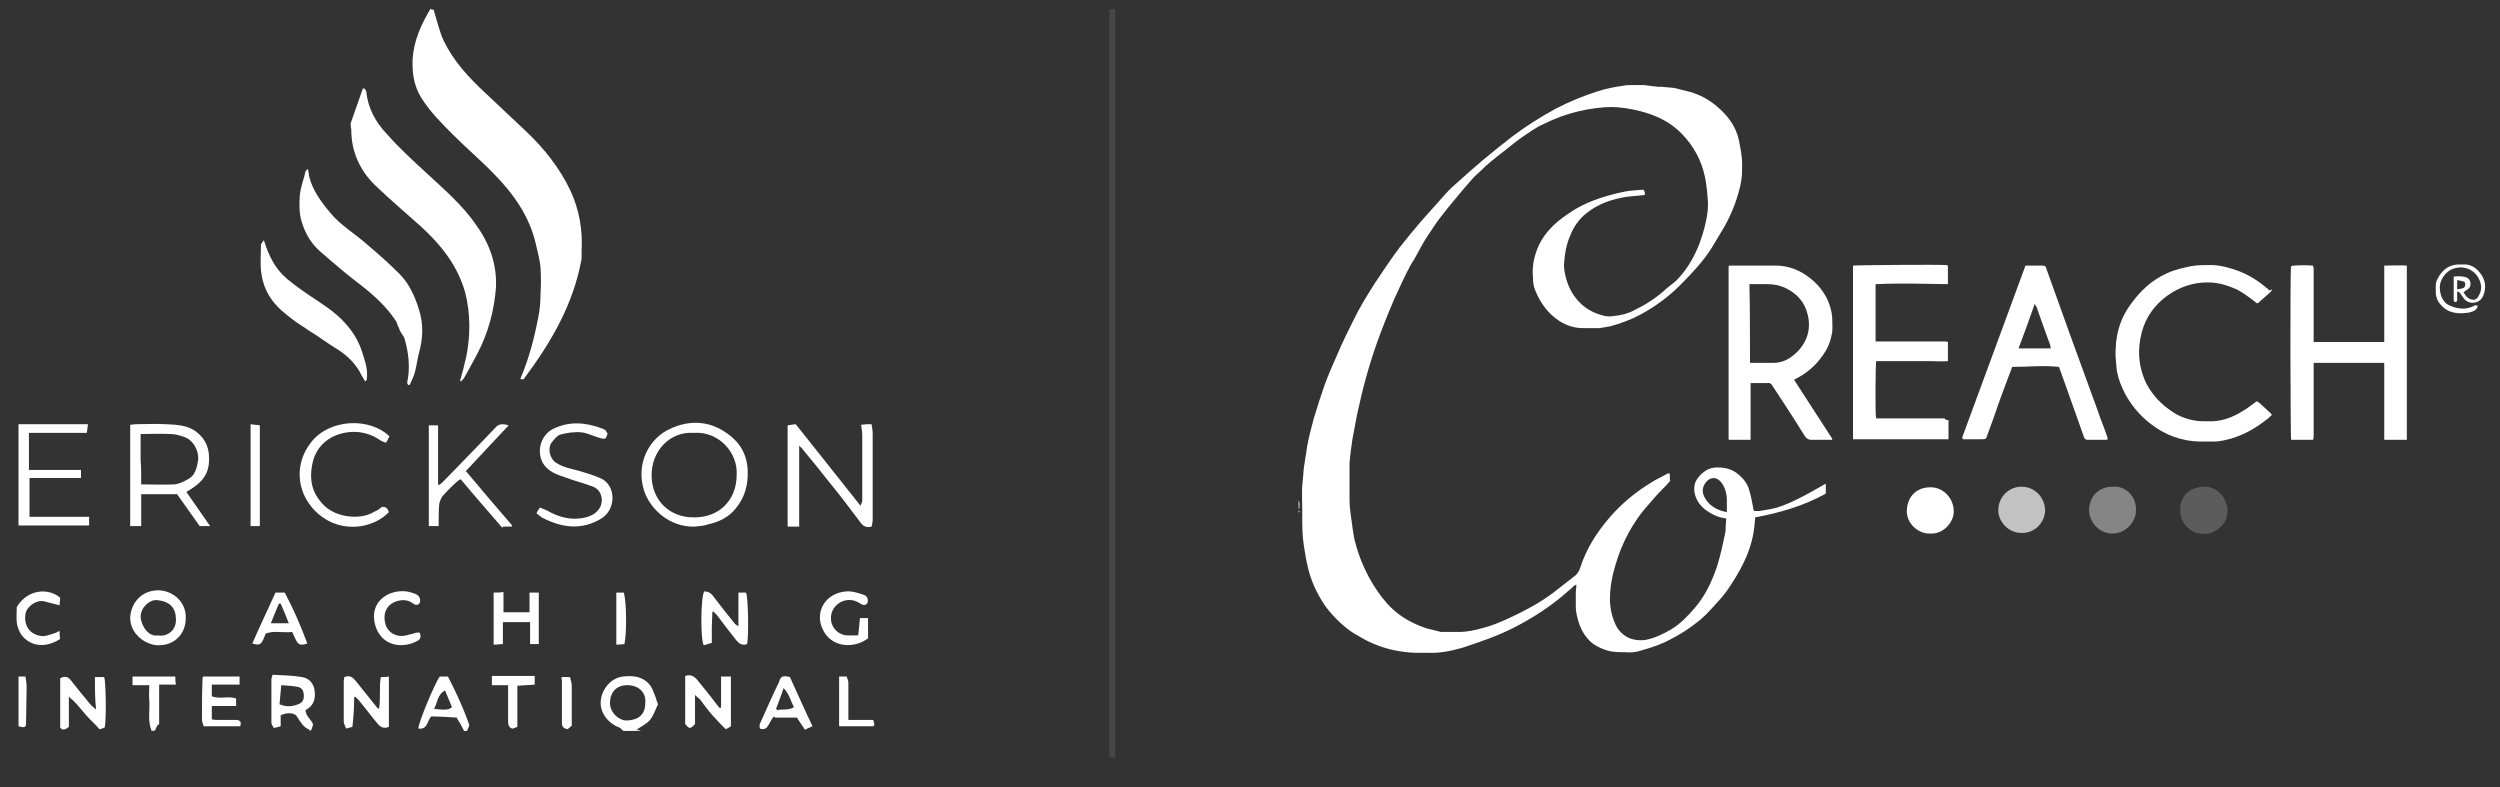 <?xml version="1.0" encoding="utf-8"?>
<!-- Generator: Adobe Illustrator 27.6.1, SVG Export Plug-In . SVG Version: 6.00 Build 0)  -->
<svg version="1.1" id="Layer_1" xmlns="http://www.w3.org/2000/svg" xmlns:xlink="http://www.w3.org/1999/xlink" x="0px" y="0px"
	 viewBox="0 0 432 136" style="enable-background:new 0 0 432 136;" xml:space="preserve">
<rect x="0" y="0" width="432" height="136" fill="#333333" stroke="none"/>
<style type="text/css">
	.st0{fill:#FFFFFF;}
	.st1{opacity:0.2;fill:#FFFFFF;}
	.st2{opacity:0.4;fill:#FFFFFF;}
	.st3{opacity:0.7;fill:#FFFFFF;}
	.st4{opacity:0.1;fill:none;stroke:#FFFFFF;stroke-miterlimit:10;}
</style>
<g id="IzDWdF.tif">
	<g>
		<path class="st0" d="M286.5,15c0.2,0,0.5,0,0.7,0c0.7,0.1,1.4,0.1,2.1,0.2c0.9,0.2,1.9,0.5,2.8,0.7c1.7,0.5,3.2,1.3,4.6,2.5
			c1.9,1.6,3.3,3.5,3.8,5.9c0.2,1,0.4,2.1,0.5,3.1c0.1,1,0,2,0,3c-0.1,0.7-0.2,1.5-0.4,2.2c-0.6,2.4-1.5,4.6-2.7,6.7
			c-0.7,1.2-1.4,2.3-2.1,3.5c-1.5,2.4-3.5,4.5-5.5,6.5c-2,2-4.3,3.7-6.9,5.1c-1.7,0.9-3.4,1.5-5.2,2c-0.6,0.1-1.2,0.2-1.8,0.3
			c-0.9,0-1.9,0-2.8,0c-1.5,0-2.8-0.4-4.1-1.2c-2-1.3-3.3-3.1-4.2-5.3c-0.3-0.7-0.4-1.4-0.4-2.2c-0.2-2,0.2-3.8,1-5.6
			c1.1-2.3,2.9-4,5-5.4c2.1-1.5,4.5-2.5,7-3.2c1-0.3,1.9-0.5,2.9-0.7c0.9-0.2,1.9-0.2,2.9-0.3c0.1,0,0.2,0,0.3,0
			c0.2,0.3,0.3,0.5,0.2,0.9c-1.1,0.1-2.1,0.2-3.1,0.3c-2.5,0.4-4.9,1.2-6.9,2.8c-1.3,1-2.3,2.4-2.9,4c-0.6,1.4-0.9,2.9-1,4.4
			c-0.1,0.8,0,1.6,0.2,2.4c0.4,1.8,1.2,3.4,2.5,4.7c1.2,1.2,2.6,1.9,4.3,2.3c0.5,0.1,1.1,0.1,1.6,0c1.2-0.1,2.4-0.4,3.5-1
			c1.9-0.9,3.6-2,5.2-3.4c0.5-0.5,1.1-0.9,1.7-1.4c0.4-0.3,0.7-0.7,1-1c1.5-1.7,2.6-3.7,3.4-5.8c0.7-1.9,1.2-3.8,1.4-5.7
			c0.1-1,0-2.1-0.1-3.1c-0.1-0.9-0.2-1.8-0.4-2.7c-0.6-2.8-1.9-5.2-3.9-7.3c-2-2.1-4.5-3.3-7.3-4c-1.6-0.4-3.3-0.7-5-0.7
			c-1.8,0-3.7,0.3-5.5,0.7c-2.1,0.5-4.1,1.2-6.1,2.2c-0.7,0.3-1.4,0.7-2,1.1c-1.2,0.8-2.4,1.6-3.5,2.5c-1.7,1.4-3.6,2.7-5.2,4.3
			c-0.5,0.5-1,0.9-1.4,1.3c-1,1.1-2,2.3-3,3.5c-1,1.2-2,2.4-2.9,3.6c-0.7,0.9-1.3,1.9-2,2.9c-0.8,1.2-1.5,2.5-2.2,3.8
			c-0.3,0.6-0.7,1.1-1,1.7c-0.7,1.3-1.3,2.6-1.9,3.9c-1.2,2.5-2.2,5.1-3.2,7.7c-1.5,4-2.7,8.1-3.6,12.2c-0.5,2-0.8,4-1.2,6
			c-0.2,1.4-0.4,2.8-0.5,4.2c0,0.1,0,0.3,0,0.4c0,2,0,3.9,0,5.9c0,0.8,0.1,1.7,0.2,2.5c0.2,1.2,0.3,2.4,0.5,3.5
			c0.1,0.7,0.3,1.4,0.5,2.1c0.7,2.4,1.7,4.6,3,6.7c0.9,1.4,1.9,2.8,3.2,4c1.7,1.6,3.8,2.7,6,3.4c0.8,0.2,1.6,0.4,2.4,0.6
			c0.1,0,0.3,0,0.4,0c0.9,0,1.8,0,2.7,0c1.4,0,2.8-0.3,4.2-0.7c1.6-0.4,3.2-1.1,4.7-1.8c2.6-1.2,5-2.5,7.3-4.2
			c1.2-0.9,2.4-1.9,3.6-2.8c0.6-0.4,1-1,1.2-1.7c1-3.1,2.7-5.8,4.8-8.3c2.1-2.5,4.6-4.6,7.4-6.3c0.9-0.6,1.9-1,2.9-1.6
			c0.1,0,0.2,0,0.3,0c0.1,0.5,0,0.9,0.1,1.3c-0.4,0.5-0.8,0.9-1.2,1.3c-1.2,1.2-2.3,2.5-3.4,3.8c-1.3,1.6-2.4,3.4-3.3,5.3
			c-0.9,1.9-1.5,3.8-2,5.8c-0.3,1.4-0.5,2.7-0.5,4.1c0,1.6,0.3,3.1,1,4.6c0.5,1,1.2,1.7,2.2,2.2c0.9,0.4,1.8,0.5,2.8,0.4
			c1.7-0.3,3.1-1,4.5-1.8c1.7-1,3-2.4,4.2-3.8c1.8-2.1,2.9-4.5,3.8-7.1c0.6-1.9,1-3.8,1.4-5.7c0.1-0.4,0.1-0.9,0.1-1.3
			c0-0.4,0.1-0.9,0.1-1.3c-0.1,0-0.3-0.1-0.5-0.1c-1.2-0.2-2.3-0.8-3.2-1.5c-1-0.8-1.6-1.8-1.8-3c-0.1-0.4,0-1.1,0.1-1.5
			c0.3-0.8,0.9-1.5,1.6-2c0.9-0.7,2-0.8,3-0.7c1,0.1,2,0.4,2.8,1.1c1,0.8,1.7,1.7,2,2.9c0.3,1,0.5,2.1,0.7,3.2
			c0,0.1,0.1,0.2,0.1,0.3c0.3,0,0.6,0,0.9,0c1-0.2,2.1-0.3,3.1-0.6c1.3-0.4,2.6-1,3.8-1.6c1.4-0.7,2.8-1.5,4.2-2.3
			c0.1-0.1,0.2-0.1,0.4-0.2c0,0.6,0,1.2,0,1.7c-3.8,2.1-7.9,3.3-12.2,4.1c0,0.4-0.1,0.8-0.1,1.1c-0.3,3.9-1.9,7.2-4,10.4
			c-0.6,1-1.3,1.9-2.1,2.8c-1.1,1.2-2.1,2.4-3.3,3.4c-1.6,1.3-3.2,2.4-5,3.3c-1.6,0.9-3.4,1.5-5.2,2c-0.9,0.3-1.8,0.4-2.7,0.3
			c-0.7,0-1.5,0-2.2-0.1c-1.1-0.1-2.7-0.8-3.6-1.5c-1.3-1.1-2.1-2.6-2.5-4.3c-0.2-0.7-0.3-1.4-0.3-2c0-0.8,0-1.6,0-2.3
			c0-0.5,0.1-0.9,0.1-1.5c-0.2,0.1-0.4,0.2-0.5,0.3c-0.3,0.3-0.6,0.6-1,0.9c-2.8,2.5-5.9,4.5-9.2,6.2c-2.9,1.5-5.9,2.5-8.9,3.5
			c-2,0.6-4.1,1-6.2,0.9c-0.7,0-1.3,0-2,0c-2.8-0.1-5.5-0.7-8-1.9c-0.9-0.4-1.8-1-2.7-1.5c-1.8-1.1-4.2-3.5-5.3-5.3
			c-1.2-1.9-2.1-3.9-2.6-6.1c-0.3-1.2-0.5-2.5-0.7-3.8c-0.4-2.6-0.2-5.3-0.3-8c0-0.6,0-1.2,0-1.8c0.1-1.2,0.2-2.3,0.3-3.5
			c0.2-1.3,0.4-2.6,0.6-3.9c0.3-1.6,0.7-3.1,1.1-4.6c0.6-2,1.2-3.9,1.9-5.9c0.7-1.9,1.5-3.7,2.3-5.5c0.8-1.9,1.7-3.7,2.6-5.5
			c1.1-2.3,2.4-4.4,3.8-6.6c1.4-2.1,2.8-4.2,4.3-6.2c1.2-1.5,2.4-3,3.7-4.5c1.4-1.6,2.8-3.1,4.2-4.7c0.7-0.8,1.5-1.5,2.3-2.2
			c1.3-1.2,2.7-2.4,4.1-3.6c1.7-1.4,3.4-2.8,5.1-4.1c2.4-1.8,4.9-3.4,7.5-4.8c2.3-1.2,4.7-2.2,7.2-3c1.5-0.5,3.1-0.8,4.6-1
			c0.4-0.1,0.8-0.1,1.3-0.1l2.2,0L286.5,15z M298.4,88.5c0-0.8,0-1.5,0-2.2c0-0.8-0.2-1.5-0.5-2.2c-0.2-0.4-0.4-0.7-0.7-1
			c-0.8-0.8-1.8-0.5-2.3,0.1c-0.8,0.9-0.9,1.9-0.2,3C295.5,87.5,296.8,88.2,298.4,88.5z"/>
		<path class="st0" d="M224.4,86.5c0.3,0.5,0.1,1,0.1,1.4c0,0-0.1,0-0.1,0C224.4,87.5,224.4,87,224.4,86.5z"/>
		<path class="st0" d="M224.4,88.2c0.2,0.1,0.2,0.2,0,0.4C224.4,88.4,224.4,88.3,224.4,88.2z"/>
		<path class="st0" d="M310,65.6c2.2,3.4,4.4,6.8,6.6,10.2c0,0,0,0.1,0,0.2c-0.2,0-0.5,0-0.7,0c-1,0-1.9,0-2.9,0
			c-0.5,0-0.8-0.2-1.1-0.6c-1.2-1.9-2.3-3.7-3.5-5.5c-0.7-1.1-1.4-2.1-2.1-3.2c-0.2-0.4-0.5-0.6-1-0.5c-0.9,0-1.8,0-2.8,0
			c0,0.2,0,0.5,0,0.7c0,2.8,0,5.6,0,8.4c0,0.2,0,0.5,0,0.7c-1.3,0-2.5,0-3.7,0c0,0-0.1,0-0.1-0.1c0,0,0,0,0,0c0-9.8,0-19.7,0-29.5
			c0-0.1,0-0.2,0-0.3c0,0,0-0.1,0.1-0.2c0.1,0,0.3,0,0.5,0c2.5,0,5.1,0,7.6,0c2.2,0,4.1,0.8,5.8,2.1c1.3,1,2.3,2.2,3,3.6
			c0.5,1,0.8,2.1,0.9,3.2c0,0.9,0.1,1.7,0,2.6c-0.2,1.2-0.5,2.2-1.1,3.2c-1.2,2-2.8,3.6-4.9,4.7C310.2,65.5,310.1,65.6,310,65.6z
			 M302.4,62.7c1.4,0,2.8,0,4.1,0c1,0,1.9-0.3,2.7-0.8c2.6-1.7,3.9-4.4,3.2-7.4c-0.5-2.3-1.9-3.8-4-4.8c-0.9-0.4-2-0.6-3-0.6
			c-0.9,0-1.8,0-2.7,0c-0.1,0-0.3,0-0.4,0C302.4,53.7,302.4,58.2,302.4,62.7z"/>
		<path class="st0" d="M415.9,45.9c0,10,0,20,0,30.1c-1.3,0-2.6,0-3.9,0c0-4.4,0-8.9,0-13.2c-0.1-0.1-0.1-0.1-0.1-0.1c0,0,0,0,0,0
			c-3.9,0-7.8,0-11.7,0c-0.1,0-0.2,0-0.4,0c0,0.2,0,0.3,0,0.4c0,4.1,0,8.2,0,12.2c0,0.2,0,0.4-0.1,0.7c-1.3,0-2.6,0-3.8,0
			c-0.1-0.4-0.2-29.1,0-30c0.4-0.2,2.9-0.2,3.8-0.1c0,0.2,0.1,0.3,0.1,0.5c0,4,0,8.1,0,12.1c0,0.2,0,0.4,0,0.6c4.1,0,8.1,0,12.2,0
			c0-0.1,0-0.3,0-0.5c0-4,0-8,0-12.1c0-0.2,0-0.4,0-0.6C412.5,45.9,415.2,45.8,415.9,45.9z"/>
		<path class="st0" d="M350,45.9c0.1,0,0.2,0,0.4,0c0.8,0,1.6,0,2.5,0c0.5,0,0.6,0.1,0.7,0.5c1.4,3.9,2.8,7.8,4.2,11.7
			c1.6,4.3,3.1,8.6,4.7,12.9c0.5,1.5,1.1,2.9,1.6,4.4c0.1,0.2,0.1,0.4,0.1,0.5C364.1,76,364,76,364,76c-1.1,0-2.2,0-3.3,0
			c-0.3,0-0.5-0.2-0.6-0.5c-0.9-2.6-1.9-5.3-2.8-7.9c-0.5-1.3-0.9-2.6-1.4-3.9c0-0.1-0.1-0.2-0.1-0.3c-2.7-0.3-5.4,0-8.1,0
			c-0.2,0.6-0.4,1.1-0.6,1.6c-0.9,2.4-1.8,4.8-2.6,7.2c-0.4,1-0.7,2-1.1,3c-0.2,0.7-0.3,0.7-1,0.7c-1,0-1.9,0-2.9,0
			c-0.1,0-0.2,0-0.3,0c0-0.1-0.1-0.1-0.1-0.1c0,0,0,0,0-0.1c0,0,0-0.1,0-0.1c0,0,0-0.1,0-0.1C342.7,65.8,346.3,55.9,350,45.9z
			 M348.8,60.2c1.9,0,3.8,0,5.6,0c-0.1-0.2-0.1-0.4-0.1-0.5c-0.8-2.2-1.6-4.4-2.4-6.7c-0.1-0.1-0.2-0.3-0.3-0.5
			C350.7,55.1,349.8,57.6,348.8,60.2z"/>
		<path class="st0" d="M336.7,72.6c0,1.1,0,2.2,0,3.3c-5.5,0-11,0-16.5,0c0-10,0-20,0-30c0.4-0.1,14.9-0.2,16.1-0.1
			c0.1,0,0.2,0.1,0.3,0.1c0,1.1,0,2.1,0,3.2c-2.1,0-4.2-0.1-6.3-0.1c-2.1,0-4.1,0-6.2,0.1c0,3.3,0,6.6,0,9.9c0.2,0,0.3,0,0.5,0
			c3.8,0,7.6,0,11.3,0c0.2,0,0.5,0,0.7,0.1c0,1.1,0,2.2,0,3.3c-1.1,0.1-2.1,0-3.1,0c-1,0-2.1,0-3.1,0c-1,0-2.1,0-3.1,0
			c-1,0-2.1,0-3.1,0c-0.1,0.5-0.2,9.3,0,9.9c0.1,0,0.3,0,0.5,0c3.8,0,7.5,0,11.3,0C336.2,72.6,336.5,72.6,336.7,72.6z"/>
		<path class="st0" d="M392.6,50.1c-0.1,0.2-0.2,0.3-0.3,0.4c-0.6,0.5-1.2,1.1-1.8,1.6c-0.4,0.4-0.5,0.4-0.9,0c-1-0.8-2-1.5-3.1-2.1
			c-1.6-0.7-3.2-1.2-5-1.2c-2.6,0-4.9,0.8-7,2.3c-2.2,1.6-3.7,3.7-4.4,6.3c-0.8,3-0.6,6,0.8,8.9c1.1,2.1,2.7,3.7,4.7,5
			c1.6,1,3.4,1.5,5.3,1.5c0.2,0,0.4,0,0.6,0c2.2,0.1,4.2-0.6,6.1-1.8c0.7-0.4,1.3-0.9,2-1.4c0.4-0.3,0.4-0.3,0.8,0
			c0.4,0.4,0.8,0.7,1.2,1.1c0.3,0.3,0.7,0.6,1,1c-0.3,0.2-0.5,0.5-0.8,0.7c-1.9,1.5-3.9,2.7-6.3,3.4c-0.9,0.2-1.8,0.5-2.8,0.5
			c-0.9,0-1.8,0-2.7,0c-3.1-0.1-5.8-1.1-8.3-3c-2.1-1.6-3.8-3.7-4.9-6.1c-0.6-1.3-1-2.6-1.1-4c-0.1-1-0.2-2.1-0.1-3.1
			c0.1-2.7,0.9-5.2,2.5-7.4c1.7-2.4,3.7-4.3,6.4-5.5c1.3-0.6,2.7-0.9,4.1-1.2c1.1-0.2,2.2-0.2,3.4-0.2c1.7,0,3.4,0.5,5,1.1
			c2,0.8,3.6,1.9,5.2,3.3C392.5,50,392.5,50,392.6,50.1z"/>
		<path class="st1" d="M384.9,88.1c0.1,1.7-0.8,2.9-2.2,3.7c-0.8,0.5-1.7,0.5-2.6,0.4c-1.5-0.2-3-1.5-3.3-3.3
			c-0.3-2.2,0.5-3.9,2.7-4.6c2.4-0.7,4.5,0.4,5.2,2.8C384.9,87.4,384.9,87.7,384.9,88.1z"/>
		<path class="st2" d="M365.1,84.1c1.9-0.2,4.1,1.4,4,4.1c0,1.9-1.7,4-4.1,4c-2.4,0-4.1-2.2-4-4.2C361.1,85.7,362.7,84.1,365.1,84.1
			z"/>
		<path class="st0" d="M333.6,92.2c-2.2,0.1-4.1-1.8-4.1-3.8c0-2.4,1.5-4.2,4.1-4.2c2.3,0,4,2,4,4.1
			C337.7,89.9,336.1,92.3,333.6,92.2z"/>
		<path class="st3" d="M349.3,84.1c2.3,0,4,1.8,4.1,4c0,2-1.6,4-4,4c-2.6,0-4.1-2.2-4.1-3.9C345.3,85.8,347.2,84.1,349.3,84.1z"/>
		<path class="st0" d="M428.1,52.7c0.1,0.5-0.2,0.7-0.4,0.9c-0.3,0.2-0.6,0.3-1,0.4c-1.8,0.3-3.6,0.2-4.9-1.3
			c-0.6-0.6-0.9-1.4-0.9-2.3c0-0.7-0.1-1.5,0.3-2.2c0.7-1.4,1.8-2.4,3.5-2.5c0.3,0,0.6,0,0.9,0c1.2-0.1,2.2,0.5,2.9,1.4
			c1,1.2,1.2,2.6,0.6,4c-0.6,1.5-2.6,1.6-3.4,0.4c-0.2-0.2-0.3-0.5-0.5-0.7c-0.1-0.2-0.2-0.4-0.6-0.4c0,0.3,0,0.7,0,1
			c0,0.1,0,0.3,0,0.4c0,0.2-0.1,0.4-0.3,0.4c-0.2,0-0.3-0.2-0.3-0.4c0-0.7,0-1.4,0-2.1c0-0.5,0-1.1,0-1.6c0-0.1,0-0.2,0-0.3
			c0.7-0.1,1.4-0.1,2.1,0.1c0.4,0.1,0.7,0.5,0.8,0.9c0,0.5,0,0.9-0.5,1.2c-0.2,0.1-0.4,0.3-0.7,0.5c0.3,0.5,0.6,1,1.2,1.2
			c0.6,0.2,1,0.1,1.3-0.4c0.6-0.9,0.7-1.8,0.3-2.8c-0.6-1.5-1.8-2.2-3.2-2.3c-0.4,0-0.9,0.1-1.3,0.2c-1.3,0.4-2.4,1.9-2.4,3.2
			c0,0.9,0.2,1.7,0.7,2.4c0.3,0.4,0.6,0.6,1,0.8c0.9,0.4,1.8,0.6,2.8,0.5c0.6-0.1,1.2-0.3,1.7-0.6C427.9,52.9,428,52.8,428.1,52.7z
			 M424.6,48.4c0,0.6,0,1.1,0,1.6c0.4-0.1,0.7-0.1,1-0.2c0.3-0.1,0.4-0.4,0.4-0.7c0-0.3-0.2-0.5-0.5-0.5
			C425.3,48.5,425,48.5,424.6,48.4z"/>
	</g>
</g>
<g id="PR0x8h.tif">
	<g>
		<path class="st0" d="M107.7,126.3c-0.2-0.2-0.5-0.5-0.7-0.6c-1.9-0.7-3.3-2.5-3.2-4.4c0.1-2.2,1.8-4.2,3.9-4.4
			c1.8-0.2,3.5,0,4.7,1.6c0.4,0.6,0.6,1.3,0.9,2c0.1,0.4,0.2,0.7,0.4,1.2c-0.4,0.8-0.7,1.8-1.3,2.6c-0.6,0.8-1.6,1.2-2.4,1.8
			c0.2,0,0.5,0.1,0.8,0.2C109.6,126.3,108.6,126.3,107.7,126.3z M108.4,118.4c-1.8,0-2.9,1.1-3,2.9c-0.1,1.9,1.7,3.3,3,3.2
			c1.9-0.1,3.1-1,3.1-3C111.7,119.7,110.4,118.4,108.4,118.4z"/>
		<path class="st0" d="M53.5,126.3c0-0.1,0-0.2,0-0.2c-1.1-0.4-1.6-1.4-2.2-2.3c-0.4-0.7-1.8-0.7-2.8-0.2c0,0.6,0,1.3,0,1.9
			c-0.4,0.1-0.7,0.2-1.2,0.3c-0.1-0.3-0.4-0.6-0.4-0.9c0-2.5,0-5,0-7.5c0-0.2,0.1-0.4,0.2-0.8c1.7,0.1,3.4,0.1,5.1,0.4
			c1.3,0.2,2.1,1.2,2.2,2.6c0.1,1.4-0.3,2.4-1.6,3.1c0,1.1,1.1,1.7,1.3,2.5c-0.1,0.4-0.2,0.6-0.3,0.9
			C53.6,126.3,53.6,126.3,53.5,126.3z M48.3,121.7c1.2,0.5,2.2,0.4,3.2,0c0.6-0.2,1-0.6,1-1.4c0-0.8-0.2-1.4-1-1.6
			c-0.9-0.2-1.9-0.2-2.9-0.3C48.5,119.6,48.4,120.6,48.3,121.7z"/>
		<path class="st0" d="M80.2,126.3c-0.4-0.8-0.8-1.5-1.3-2.3c-1.5-0.1-3-0.2-4.4-0.2c-0.7,0.8-0.6,2.3-2.2,2.1c-0.1-0.8,2.9-8,3.7-9
			c0.4,0,0.8,0,1.4,0c1.4,2.7,2.7,5.5,3.7,8.4c-0.1,0.4-0.3,0.7-0.4,1C80.6,126.3,80.4,126.3,80.2,126.3z M76.9,119.3
			c-1.4,0.8-1.3,2.2-1.9,3.2c1.9,0.2,2.5,0.2,3.1-0.3C77.7,121.2,77.3,120.3,76.9,119.3z"/>
		<path class="st0" d="M26.2,126.3c-0.7-1.7-0.3-3.5-0.4-5.3c-0.1-0.8,0-1.6,0-2.6c-1,0-1.9,0-2.9,0c0-0.6,0-1,0-1.5
			c2.4,0,4.8,0,7.4,0c0,0.5,0,0.9,0.1,1.4c-1,0-1.9,0-2.9,0c0,2.4,0,4.7,0,6.9c-0.1,0-0.1,0-0.2,0c-0.2,0.3-0.4,0.7-0.5,1
			C26.6,126.3,26.4,126.3,26.2,126.3z"/>
		<path class="st0" d="M74.9,1.6c0.6,1.9,1,3.8,1.8,5.5c1.7,3.5,4.3,6.3,7.1,8.9c2.3,2.2,4.7,4.4,7,6.6c3.2,3,5.9,6.4,7.8,10.4
			c1.5,3.3,2.1,6.7,1.9,10.3c0,0.5,0,1,0,1.4c-1.4,7.9-5.3,14.5-10,20.8c-0.1,0.1-0.3,0-0.6,0c1.5-3.5,2.4-7,3.1-10.6
			c0.3-1.4,0.4-2.8,0.4-4.1c0.1-1.5,0.1-3,0-4.5c-0.1-1.4-0.5-2.7-0.8-4.1c-1.1-4.8-3.8-8.6-7.1-12c-2.3-2.4-4.8-4.5-7.2-6.9
			c-2-2-4-4-5.5-6.4c-1.3-2.1-1.6-4.3-1.5-6.7c0.2-3.2,1.5-6,3.1-8.7C74.7,1.8,74.8,1.7,74.9,1.6C74.9,1.6,75,1.6,74.9,1.6z"/>
		<path class="st0" d="M60.6,21.3c0.7-2,1.4-4,2.1-6c0.1,0,0.2,0,0.3,0c0.1,0.2,0.3,0.4,0.3,0.6c0.3,2.8,1.6,5.2,3.5,7.2
			c2.1,2.4,4.5,4.6,6.9,6.8c3,2.8,6.2,5.5,8.6,9c2.3,3.2,3.6,6.8,3.4,10.8c-0.3,3.9-1.3,7.7-3.1,11.2c-0.8,1.5-1.6,3-2.4,4.4
			c-0.1,0.2-0.4,0.4-0.5,0.6c-0.1,0-0.1-0.1-0.2-0.1c0.4-1.4,0.8-2.9,1.1-4.3c0.7-3.6,0.7-7.3-0.2-10.9c-1.3-4.7-4.2-8.3-7.7-11.5
			c-2.7-2.4-5.4-4.7-8-7.2c-2.6-2.6-4-5.8-4-9.5C60.6,21.9,60.6,21.6,60.6,21.3z"/>
		<path class="st0" d="M70.5,66.5c-0.1-0.2-0.2-0.4-0.1-0.6c0.5-2.5,0.2-5-0.5-7.4c-0.1-0.4-0.5-0.8-0.7-1.2
			c-0.2-0.3-0.2-0.6-0.4-0.9c-0.1-0.3-0.2-0.5-0.3-0.8c-1.6-2.5-3.8-4.5-6.1-6.3c-2.4-1.8-4.6-3.7-6.9-5.7c-1.7-1.4-2.8-3.3-3.4-5.4
			c-0.4-1.3-0.4-2.9-0.3-4.3c0.1-1.5,0.7-2.9,1-4.3c0-0.1,0.2-0.2,0.4-0.4c0.1,0.5,0.2,0.8,0.2,1.2c0.6,2.5,2.1,4.5,3.7,6.4
			c1.8,2.2,4.3,3.6,6.4,5.5c1.9,1.6,3.8,3.3,5.5,5c1.7,1.7,2.7,3.9,3.4,6.2c0.8,2.5,0.7,5,0,7.5c-0.3,1.1-0.4,2.2-0.7,3.3
			c-0.2,0.8-0.6,1.5-0.9,2.2C70.6,66.5,70.6,66.5,70.5,66.5z"/>
		<path class="st0" d="M45.6,41.5c0.8,2.6,1.9,4.9,3.9,6.6c1.3,1.1,2.7,2.1,4.2,3.1c2.1,1.4,4.2,2.7,5.9,4.6c1.3,1.4,2.3,3,2.9,4.8
			c0.5,1.6,1.1,3.1,0.9,4.8c0,0.1,0,0.3-0.3,0.5c-0.2-0.3-0.4-0.7-0.6-1c-1-2.1-2.6-3.6-4.6-4.8c-1.5-0.9-2.9-2-4.4-2.9
			c-0.8-0.5-1.6-1.1-2.4-1.6c-0.8-0.6-1.6-1.2-2.4-1.9c-1.9-1.7-3.1-3.7-3.5-6.2c-0.3-1.8-0.1-3.5-0.1-5.3
			C45.2,42,45.4,41.8,45.6,41.5z"/>
		<path class="st0" d="M148.7,87.4c0.1-0.4,0.3-0.6,0.3-0.9c0-3.7,0-7.5,0-11.2c0-0.6-0.1-1.2-0.2-1.9c0.7-0.1,1.2-0.1,1.8-0.1
			c0.1,0.6,0.2,1.1,0.2,1.6c0,5,0,10,0,14.9c0,0.4-0.1,0.8-0.2,1.2c-0.8,0.2-1.4,0-1.9-0.7c-1.8-2.4-3.6-4.8-5.5-7.1
			c-1.5-1.9-3.1-3.9-4.7-5.8c-0.1-0.1-0.2-0.2-0.4-0.4c0,4.8,0,9.4,0,14c-0.1,0-0.2,0-0.3,0c-0.5,0-1,0-1.7,0c0-5.8,0-11.6,0-17.5
			c0.5-0.1,0.8-0.1,1.4-0.2C141.1,77.8,144.8,82.5,148.7,87.4z"/>
		<path class="st0" d="M32.2,85c1.4,2,2.7,3.9,4.1,5.9c-0.7,0-1.2,0-1.8,0c-1.3-1.8-2.6-3.7-3.9-5.5c-2.1,0-4.1,0-6.2,0
			c0,1.9,0,3.7,0,5.5c-0.6,0-1.2,0-1.9,0c0-5.8,0-11.6,0-17.5c0.3,0,0.7-0.1,1-0.1c1.7,0,3.4-0.1,5.1,0c1.8,0.1,3.7,0.1,5.3,1.3
			c1.7,1.3,2.4,3,2.2,5.4C35.9,82.5,34.3,83.8,32.2,85z M24.4,83.7c2,0,3.9,0.1,5.8,0c0.8-0.1,1.6-0.5,2.3-0.9
			c1.2-0.6,1.5-1.9,1.7-3.1c0.3-1.7-0.8-3.7-2.4-4.2c-0.8-0.3-1.6-0.5-2.4-0.5c-1.7-0.1-3.4,0-5.1,0c0,1.5,0,3,0,4.4
			C24.4,80.7,24.4,82.1,24.4,83.7z"/>
		<path class="st0" d="M120,91c-4.2,0.1-7.6-2.9-8.7-6.2c-1.5-4.7,0.9-9.1,4.5-10.7c3.4-1.6,6.9-1.4,10,0.9c2.1,1.5,3.3,3.6,3.4,6.3
			c0.1,2.5-0.5,4.7-2.1,6.6c-1.2,1.5-2.9,2.3-4.7,2.7C121.6,90.9,120.8,90.9,120,91z M119.9,74.8c-4.2-0.3-7.4,3.2-7.3,7.5
			c0.1,4.3,3.2,7.1,7.2,7.1c4.3,0.1,7.5-2.8,7.5-7.4C127.5,78.2,124.2,74.5,119.9,74.8z"/>
		<path class="st0" d="M5,74.8c0,2.2,0,4.3,0,6.4c3,0,5.9,0,9,0c0,0.5,0,0.9,0,1.4c-3,0-5.9,0-8.9,0c0,2.3,0,4.4,0,6.7
			c3.5,0,6.9,0,10.3,0c0,0.5,0,1,0,1.5c-4.1,0-8.1,0-12.2,0c0-5.8,0-11.6,0-17.5c4,0,7.9,0,12,0c-0.1,0.6-0.1,1-0.2,1.5
			C11.6,74.8,8.3,74.8,5,74.8z"/>
		<path class="st0" d="M75.8,90.9c-0.6,0-1.1,0-1.7,0c0-5.8,0-11.5,0-17.4c0.5,0,1.1,0,1.6,0c0,3.4,0,6.8,0,10.2
			c0.1,0,0.1,0.1,0.2,0.1c0.3-0.2,0.5-0.4,0.8-0.7c2.3-2.4,4.6-4.7,6.9-7.1c0.7-0.7,1.3-1.4,2-2.1c0.6-0.7,1.3-0.7,2.3-0.4
			c-2.5,2.7-5,5.3-7.4,7.9c2.7,3.2,5.3,6.3,8,9.4c0,0.1-0.1,0.1-0.1,0.2c-0.5,0-1,0-1.5,0c0,0.1-0.1,0.1-0.1,0.2
			c-2.4-2.8-4.8-5.5-7.2-8.4c-0.1,0.1-0.4,0.2-0.6,0.4c-0.9,0.8-1.7,1.6-2.5,2.5c-0.3,0.4-0.5,0.9-0.6,1.4
			C75.8,88.2,75.8,89.5,75.8,90.9z"/>
		<path class="st0" d="M105,74.9c-0.1,0.3-0.2,0.6-0.4,0.9c-0.3,0-0.6,0-0.9-0.1c-1.1-0.3-2.2-0.9-3.3-1c-1.2-0.1-2.5,0.1-3.6,0.4
			c-0.6,0.2-1.1,0.9-1.5,1.4c-0.7,1-0.3,2.7,0.7,3.4c1.3,0.9,2.8,1.1,4.2,1.5c1.3,0.4,2.7,0.8,3.9,1.4c2.4,1.4,2.3,5.3-0.2,6.8
			c-3.4,2.1-6.9,1.6-10.3-0.2c-0.3-0.2-0.6-0.5-0.9-0.7c0.2-0.4,0.3-0.6,0.6-1c0.4,0.2,0.8,0.3,1.2,0.5c2.1,1.2,4.3,1.8,6.7,1.2
			c1.7-0.4,2.8-1.5,2.8-3.1c-0.1-1.1-0.6-1.8-1.5-2.2c-1.6-0.6-3.2-1-4.8-1.6c-1.5-0.5-3-1-3.9-2.5c-1.1-2-0.4-4.8,1.8-5.9
			c2.9-1.4,5.7-1.1,8.6,0c0.2,0.1,0.4,0.2,0.5,0.3C104.7,74.5,104.8,74.7,105,74.9z"/>
		<path class="st0" d="M66,87.6c0.7-0.1,1,0.3,1.2,0.9c-2.8,2.9-8.3,3.7-12.2,0.3c-3.6-3.1-4.4-8.3-1.3-12.3
			c3.2-4.2,10.2-4.4,13.6-1.1c-0.2,0.3-0.3,0.7-0.6,1.1c-0.3-0.1-0.6-0.2-0.8-0.3c-2.4-1.7-5.1-2-7.8-1c-2,0.8-3.4,2.3-4,4.4
			c-0.6,2.4-0.5,4.7,1,6.7c1.2,1.7,2.9,2.6,4.9,2.9c1.6,0.2,3.3,0.1,4.7-0.8C65.1,88.3,65.5,88,66,87.6z"/>
		<path class="st0" d="M16.4,117c0.7,0,1.1,0,1.6,0c0.3,0.7,0.4,7.4,0.1,8.7c-0.2,0.1-0.5,0.2-0.8,0.3c-0.1,0-0.2,0-0.2-0.1
			c-0.7-0.8-1.5-1.5-2.2-2.3c-0.7-0.8-1.4-1.7-2.2-2.5c-0.2-0.2-0.5-0.4-0.8-0.7c0,1.9,0,3.6,0,5.2c-0.7,0.6-1.2,0.6-1.5,0.1
			c0-2.9,0-5.7,0-8.5c0.8-0.4,1.3-0.3,1.8,0.3c0.9,1.1,1.7,2.2,2.6,3.2c0.5,0.7,1,1.3,1.8,1.9C16.4,120.7,16.4,118.9,16.4,117z"/>
		<path class="st0" d="M124.6,116.9c0.7,0,1.2,0,1.7,0c0,2.8,0,5.7,0,8.6c-0.2,0.1-0.4,0.3-0.9,0.5c-0.7-0.7-1.5-1.5-2.2-2.3
			c-0.8-0.9-1.5-1.8-2.2-2.8c-0.2-0.2-0.5-0.4-0.9-0.8c0,1.9,0,3.5,0,5c-0.8,0.9-1,0.9-1.7,0c0-2.8,0-5.6,0-8.3
			c0.9-0.3,1.5,0,2.1,0.7c1.3,1.6,2.6,3.2,3.8,4.8c0.1,0,0.2,0,0.3,0C124.6,120.7,124.6,118.8,124.6,116.9z"/>
		<path class="st0" d="M129.1,111.3c-0.9,0.3-1.4-0.1-1.9-0.7c-1.1-1.4-2.2-2.8-3.3-4.3c-0.2-0.2-0.4-0.4-0.6-0.6
			c-0.1,0-0.2,0-0.2,0c0,0.9-0.1,1.7-0.1,2.6c0,0.9,0,1.8,0,2.8c-0.5,0.1-0.9,0.3-1.4,0.4c-0.6-1.2-0.5-8.6,0.1-9.3
			c0.7,0,1.2,0.3,1.6,0.9c1.2,1.6,2.5,3.2,3.7,4.7c0.1,0.1,0.2,0.2,0.6,0.4c0-2,0-3.9,0-5.8c0.5,0,0.9,0,1.3,0
			C129.3,103,129.4,109.9,129.1,111.3z"/>
		<path class="st0" d="M32.1,106.8c0,2.8-2,4.8-4.9,4.7c-2.1-0.1-4.8-2-4.7-4.9c0.2-2.6,2.1-4.6,4.9-4.6
			C30.1,102.1,32.2,104.2,32.1,106.8z M27.3,109.8c1.7,0.3,3.2-1,3.1-2.8c0-1.9-1-3.1-3.3-3.3c-1.2-0.1-2.8,1.2-2.8,2.9
			C24.4,108.2,25.7,110.1,27.3,109.8z"/>
		<path class="st0" d="M60.9,125.6c-0.4,0.1-0.7,0.2-1.1,0.3c-0.1-0.4-0.4-0.8-0.4-1.2c0-2.3,0-4.6,0-7c0-0.3,0.1-0.5,0.1-0.7
			c1-0.4,1.5,0.1,2,0.7c1.2,1.5,2.4,3,3.6,4.5c0.1,0.1,0.2,0.2,0.4,0.3c0.3-1.8,0-3.6,0.3-5.5c0.5,0,0.9,0,1.4-0.1c0,3,0,5.9,0,8.7
			c-0.9,0.4-1.5,0-2-0.6c-1.1-1.3-2.1-2.7-3.2-4c-0.2-0.2-0.4-0.4-0.6-0.6c-0.1,0-0.1,0-0.2,0.1C61.2,122.1,61.1,123.8,60.9,125.6z"
			/>
		<path class="st0" d="M87,102.3c0,1.3,0,2.3,0,3.5c1.6,0,3,0,4.5,0c0-1.2,0-2.2,0-3.4c0.6,0,1,0,1.6,0c0,2.9,0,5.9,0,8.9
			c-0.5,0-0.9,0-1.5,0c0-1.2,0-2.5,0-3.8c-1.6,0-3.1,0-4.7,0c0,1.2,0,2.5,0,3.8c-0.6,0-1,0.1-1.6,0.1c0-3,0-5.9,0-9
			C85.9,102.4,86.4,102.4,87,102.3z"/>
		<path class="st0" d="M149.9,104.2c-0.5,0.6-0.9,0.3-1.4,0c-1.1-0.7-2.4-0.7-3.5,0c-1,0.7-1.5,1.7-1.4,2.9c0.1,1.5,1.4,2.7,2.9,2.7
			c0.6,0,1.1,0,1.8,0c0.1-1,0.2-2,0.3-3c0.4,0,0.9,0,1.4,0c0,1.3,0,2.4,0,3.5c-2.5,1.9-6.5,1.6-7.9-1.7c-1.3-2.9,0.5-6.1,4.1-6.4
			c0.9-0.1,1.9,0.2,2.8,0.5C149.8,102.9,150.1,103.4,149.9,104.2z"/>
		<path class="st0" d="M43.6,111.2c1.3-3,2.7-5.9,4-8.8c0.6,0,1,0,1.6,0c1.5,2.8,2.8,5.8,3.9,8.8c-1.2,0.4-1.6,0.2-2-0.7
			c-0.2-0.4-0.4-0.8-0.6-1.3c-1.6,0.2-3.2-0.3-4.6,0.3C45.2,111.4,45,111.6,43.6,111.2z M48.5,104.3c-0.1,0-0.2,0-0.3,0
			c-0.5,1.1-0.9,2.2-1.4,3.4c1.1,0,2,0,3.1,0C49.4,106.4,49,105.4,48.5,104.3z"/>
		<path class="st0" d="M136.5,117c1.3,2.8,2.5,5.6,3.9,8.5c-0.5,0.2-0.9,0.4-1.3,0.6c-0.5-0.7-0.9-1.4-1.4-2.1c-1.2,0-2.5,0-3.8,0
			c-0.1-0.1-0.1-0.2-0.2-0.2c-0.3,0.4-0.6,0.9-0.8,1.3c-0.3,0.6-0.7,1.1-1.6,0.8c0-0.3-0.1-0.6,0-0.8c1.1-2.4,2.1-4.8,3.3-7.2
			C134.9,116.8,135.3,116.7,136.5,117z M134.1,122.5c0.1,0.1,0.2,0.1,0.2,0.2c0.9-0.2,1.9,0.1,2.9-0.5c-0.6-1.1-0.8-2.3-1.8-3.3
			C135,120.2,134.5,121.4,134.1,122.5z"/>
		<path class="st0" d="M41.5,125.5c-2.1,0-4.1,0-6.3,0c-0.1-0.3-0.3-0.8-0.3-1.2c0-2.3,0-4.6,0.1-7c0-0.1,0-0.3,0.1-0.4
			c2.1,0,4.2,0,6.3,0c0,0.5,0,0.8,0,1.4c-1.6,0-3.1,0-4.8,0c0,0.8,0,1.3,0,2c1.3,0.6,2.8-0.1,4.2,0.4c0,0.4,0,0.7,0,1.3
			c-1.4,0-2.8,0-4.2,0c0,0.9,0,1.5,0,2.3c0.4,0.1,0.7,0.1,1.1,0.1c1.1,0,2.2,0,3.3,0C41.4,124.5,41.8,124.7,41.5,125.5z"/>
		<path class="st0" d="M72.5,109.3c0.3,0.7,0.2,1.1-0.3,1.4c-2.6,1.5-6.4,1-7.4-2.8c-1-3.8,2.2-6.1,5.5-5.7c0.5,0.1,0.9,0.2,1.4,0.4
			c0.3,0.1,0.6,0.3,0.7,0.5c0.2,0.3,0.3,0.8,0.1,1.1c-0.2,0.4-0.7,0.4-1.1,0.1c-0.9-0.7-1.9-0.7-2.9-0.4c-1.5,0.5-2.3,1.8-2,3.5
			c0.2,1.5,1.4,2.5,2.9,2.5c0.7,0,1.3-0.3,2-0.4C71.7,109.3,72.1,109.3,72.5,109.3z"/>
		<path class="st0" d="M10.3,109.2c0,0.4,0,0.8,0.1,1.2c-2.4,1.6-5.1,1.4-6.7-0.7c-0.4-0.6-0.7-1.4-0.8-2.1c-0.1-0.9,0-1.7,0-2.7
			c1.9-3.2,5.6-3.3,7.5-1.6c0,0.4-0.1,0.8-0.1,1.3c-1.1-0.3-1.9-0.5-2.7-0.7c-1.3-0.3-3,0.9-3.2,2.2c-0.3,2,0.7,3.5,2.7,3.8
			c0.7,0.1,1.4-0.2,2.1-0.4c0.4-0.1,0.7-0.3,1.1-0.5C10.2,109,10.3,109.1,10.3,109.2z"/>
		<path class="st0" d="M44.9,90.9c-0.5,0-1,0-1.6,0c0-5.8,0-11.6,0-17.6c0.5,0.1,1.1,0.1,1.6,0.2C44.9,79.3,44.9,85.1,44.9,90.9z"/>
		<path class="st0" d="M89.4,125.6c-0.5,0.2-0.7,0.3-0.9,0.3c-0.6-0.2-0.7-0.7-0.7-1.3c0-2,0-4,0-6.2c-1,0-1.8,0-2.8,0
			c0-0.6,0-1,0-1.6c2.6,0,5,0,7.4,0c0,0.6,0,1,0,1.5c-1,0.1-1.9,0.1-3,0.2C89.4,121,89.4,123.3,89.4,125.6z"/>
		<path class="st0" d="M145,116.9c0.5,0,0.8,0,1.3,0c0.1,0.3,0.3,0.7,0.3,1.1c0,1.8,0,3.5,0,5.3c0,0.3,0,0.6,0,1.1
			c1.5,0,2.9,0,4.3,0c0.1,0.4,0.2,0.7,0.2,0.9c-0.1,0.1-0.2,0.2-0.2,0.2c-1.9,0-3.8,0-5.9,0C145,122.8,145,119.9,145,116.9z"/>
		<path class="st0" d="M107.9,111.3c-0.4,0-0.9,0.1-1.4,0.1c0-3,0-6,0-9c0.5,0,0.9,0,1.3,0C108.3,104.2,108.3,109.5,107.9,111.3z"/>
		<path class="st0" d="M97.1,117c0.4,0,0.8,0,1.4,0c0.1,0.5,0.3,1,0.3,1.5c0,2.3,0,4.6,0,6.9c-0.2,0.2-0.5,0.4-0.7,0.6
			c-0.7-0.1-1-0.4-1-1.1c0-2.5,0-5,0-7.4C97,117.3,97,117.1,97.1,117z"/>
		<path class="st0" d="M3.2,116.9c0.4,0,0.7,0,1.2,0c0.1,0.6,0.2,1.2,0.2,1.8c0,2.1-0.1,4.1-0.1,6.2c0,0.8-0.2,0.9-1.3,0.6
			C3.2,122.8,3.2,119.9,3.2,116.9z"/>
	</g>
</g>
<line class="st4" x1="192.2" y1="1.6" x2="192.2" y2="130.9"/>
</svg>
